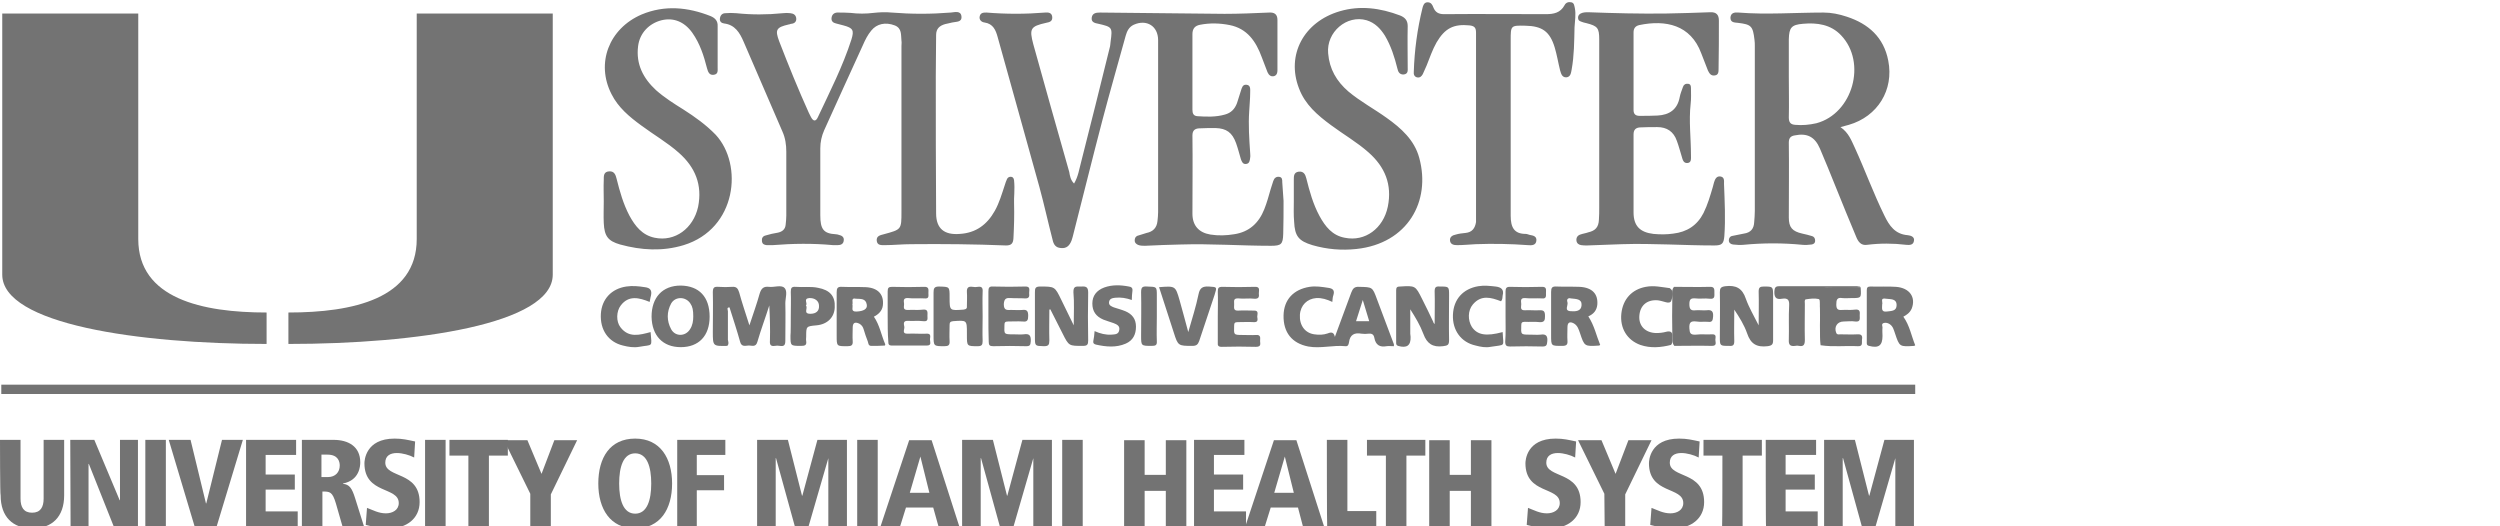 <svg width="190" height="40" viewBox="0 0 190 40" fill="none" xmlns="http://www.w3.org/2000/svg">
<path d="M0 33.43H1.56V37.892C1.56 38.55 1.804 38.965 2.438 38.965C3.072 38.965 3.316 38.55 3.316 37.892V33.43H4.876V37.648C4.876 39.282 3.95 40.16 2.463 40.16C0.975 40.16 0.049 39.282 0.049 37.648C-7.44786e-07 37.648 0 33.43 0 33.43ZM5.34 33.43H7.168L9.094 38.014H9.119V33.43H10.484V40.038H8.655L6.754 35.259H6.729V40.038H5.364L5.34 33.43ZM11.045 40.038H12.605V33.43H11.045V40.038ZM12.825 33.43H14.482L15.653 38.258H15.677L16.872 33.43H18.457L16.457 40.038H14.8L12.825 33.43ZM18.676 33.43H22.504V34.576H20.188V36.063H22.406V37.209H20.188V38.867H22.626V40.013H18.701V33.43H18.676ZM24.43 36.258H24.918C25.503 36.258 25.82 35.868 25.82 35.381C25.82 35.113 25.722 34.552 24.893 34.552H24.43V36.258ZM22.943 33.43H25.357C26.454 33.43 27.38 33.918 27.38 35.137C27.38 35.405 27.331 36.502 26.064 36.746V36.77C26.551 36.819 26.746 37.087 26.99 37.868L27.673 40.038H26.039L25.527 38.258C25.259 37.356 25.064 37.356 24.503 37.356V40.038H22.943V33.43ZM31.476 34.771C31.111 34.576 30.574 34.43 30.16 34.43C29.648 34.43 29.282 34.649 29.282 35.161C29.282 36.356 31.891 35.795 31.891 38.16C31.891 39.404 30.891 40.16 29.575 40.16C28.77 40.16 28.087 39.965 27.795 39.891L27.892 38.599C28.355 38.77 28.77 39.014 29.331 39.014C29.818 39.014 30.306 38.77 30.306 38.233C30.306 36.966 27.697 37.575 27.697 35.21C27.697 35.015 27.77 33.333 29.989 33.333C30.599 33.333 30.964 33.43 31.549 33.552C31.549 33.552 31.476 34.771 31.476 34.771ZM32.305 40.038H33.866V33.43H32.305V40.038ZM35.597 34.625H34.158V33.43H38.596V34.625H37.157V40.038H35.597V34.625Z" fill="#737373"/>
<path d="M40.302 37.526L38.303 33.455H40.083L41.156 36.015L42.131 33.455H43.862L41.863 37.575V40.086H40.302C40.302 40.038 40.302 37.526 40.302 37.526ZM48.275 39.038C49.177 39.038 49.494 38.014 49.494 36.746C49.494 35.478 49.177 34.454 48.275 34.454C47.373 34.454 47.056 35.478 47.056 36.746C47.056 38.014 47.373 39.038 48.275 39.038ZM48.275 33.333C50.177 33.333 51.079 34.82 51.079 36.746C51.079 38.697 50.177 40.16 48.275 40.16C46.373 40.16 45.471 38.672 45.471 36.746C45.471 34.796 46.349 33.333 48.275 33.333ZM51.469 33.43H55.126V34.576H52.956V36.112H55.029V37.258H52.956V40.013H51.469C51.469 40.038 51.469 33.43 51.469 33.43ZM62.953 34.82L61.441 40.038H60.417L58.978 34.82H58.954V40.038H57.54V33.43H59.88L60.953 37.673H60.978L62.124 33.43H64.367V40.038H62.953V34.82ZM65.147 40.038H66.707V33.43H65.147V40.038ZM69.95 34.698L69.145 37.453H70.633L69.95 34.698ZM70.925 38.575H68.853L68.39 40.062H66.902L69.097 33.455H70.803L72.924 40.062H71.34L70.925 38.575ZM78.532 34.82L77.021 40.038H75.997L74.558 34.82H74.534V40.038H73.12V33.43H75.46L76.533 37.673H76.557L77.703 33.43H79.946V40.038H78.532V34.82ZM80.727 40.038H82.287V33.43H80.727V40.038ZM88.602 37.307H86.993V40.062H85.432V33.455H86.993V36.088H88.602V33.455H90.162V40.062H88.602V37.307ZM90.747 33.43H94.575V34.576H92.259V36.063H94.478V37.209H92.259V38.867H94.697V40.013H90.747V33.43Z" fill="#737373"/>
<path d="M97.647 34.698L96.843 37.453H98.33L97.647 34.698ZM98.647 38.575H96.574L96.111 40.062H94.624L96.818 33.455H98.525L100.646 40.062H99.037L98.647 38.575ZM100.841 33.43H102.402V38.843H104.596V40.038H100.866C100.841 40.038 100.841 33.43 100.841 33.43ZM105.327 34.625H103.889V33.43H108.326V34.625H106.888V40.038H105.327V34.625ZM111.788 37.307H110.179V40.062H108.619V33.455H110.179V36.088H111.788V33.455H113.349V40.062H111.788C111.788 40.038 111.788 37.307 111.788 37.307ZM119.712 34.771C119.347 34.576 118.81 34.43 118.396 34.43C117.884 34.43 117.518 34.649 117.518 35.161C117.518 36.356 120.127 35.795 120.127 38.16C120.127 39.404 119.127 40.16 117.811 40.16C117.006 40.16 116.323 39.965 116.031 39.891L116.128 38.599C116.591 38.77 117.006 39.014 117.567 39.014C118.054 39.014 118.542 38.77 118.542 38.233C118.542 36.966 115.933 37.575 115.933 35.21C115.933 35.015 116.006 33.333 118.225 33.333C118.835 33.333 119.2 33.43 119.785 33.552L119.712 34.771ZM121.931 37.526L119.932 33.455H121.712L122.784 36.015L123.76 33.455H125.515L123.516 37.575V40.086H121.955L121.931 37.526ZM129.099 34.771C128.733 34.576 128.197 34.43 127.782 34.43C127.27 34.43 126.905 34.649 126.905 35.161C126.905 36.356 129.514 35.795 129.514 38.16C129.514 39.404 128.514 40.16 127.197 40.16C126.393 40.16 125.71 39.965 125.418 39.891L125.515 38.599C125.978 38.77 126.393 39.014 126.954 39.014C127.441 39.014 127.929 38.77 127.929 38.233C127.929 36.966 125.32 37.575 125.32 35.21C125.32 35.015 125.393 33.333 127.612 33.333C128.221 33.333 128.587 33.43 129.172 33.552L129.099 34.771ZM130.903 34.625H129.465V33.43H133.902V34.625H132.439V40.038H130.879C130.903 40.038 130.903 34.625 130.903 34.625ZM134.195 33.43H138.023V34.576H135.706V36.063H137.925V37.209H135.706V38.867H138.145V40.013H134.219C134.195 40.038 134.195 33.43 134.195 33.43ZM144.045 34.82L142.533 40.038H141.509L140.071 34.82H140.046V40.038H138.632V33.43H140.973L142.046 37.673H142.07L143.216 33.43H145.459V40.038H144.045V34.82ZM0.098 29.944H145.556V29.237H0.098V29.944Z" fill="#737373"/>
<path d="M31.671 18.168V1.028H42.009V20.874C42.009 24.629 31.696 26.14 21.919 26.14C21.919 25.677 21.919 24.507 21.919 23.751C26.819 23.751 31.671 22.703 31.671 18.168Z" fill="#737373"/>
<path d="M10.508 18.168V1.028H0.171V20.874C0.171 24.629 10.484 26.14 20.261 26.14C20.261 25.677 20.261 24.507 20.261 23.751C15.385 23.751 10.508 22.703 10.508 18.168Z" fill="#737373"/>
<path d="M81.629 13.95C81.946 13.413 82.019 12.852 82.165 12.316C82.897 9.415 83.628 6.538 84.335 3.636C84.384 3.49 84.384 3.319 84.408 3.149C84.554 2.076 84.53 2.052 83.482 1.808C83.238 1.759 82.921 1.71 82.97 1.344C83.018 1.003 83.287 0.954 83.603 0.954C86.749 0.979 89.894 1.028 93.064 1.052C94.185 1.052 95.307 1.003 96.453 0.954C96.843 0.93 97.086 1.076 97.086 1.515C97.086 2.783 97.086 4.075 97.086 5.343C97.086 5.538 97.038 5.709 96.843 5.782C96.599 5.855 96.428 5.709 96.331 5.489C96.184 5.124 96.038 4.733 95.892 4.343C95.453 3.149 94.795 2.173 93.454 1.905C92.722 1.759 91.966 1.735 91.21 1.881C90.82 1.954 90.625 2.173 90.625 2.588C90.625 4.514 90.625 6.416 90.625 8.342C90.625 8.61 90.698 8.805 90.991 8.83C91.698 8.878 92.405 8.903 93.088 8.708C93.551 8.586 93.844 8.293 94.014 7.83C94.112 7.513 94.209 7.22 94.307 6.903C94.38 6.684 94.429 6.416 94.721 6.44C95.063 6.465 95.014 6.782 95.014 7.025C95.014 7.489 94.965 7.976 94.941 8.439C94.868 9.512 94.941 10.561 95.014 11.633C95.014 11.755 95.038 11.853 95.014 11.975C94.99 12.194 94.965 12.438 94.697 12.462C94.453 12.487 94.38 12.292 94.307 12.097C94.185 11.682 94.088 11.292 93.941 10.878C93.649 10.073 93.21 9.756 92.381 9.732C91.966 9.732 91.528 9.732 91.113 9.756C90.796 9.78 90.625 9.927 90.625 10.292C90.65 12.267 90.625 14.242 90.625 16.241C90.625 17.144 91.113 17.68 91.991 17.826C92.6 17.924 93.21 17.899 93.795 17.802C94.941 17.631 95.672 16.948 96.087 15.9C96.282 15.412 96.428 14.876 96.574 14.364C96.648 14.169 96.696 13.95 96.769 13.755C96.843 13.535 96.989 13.413 97.208 13.438C97.452 13.462 97.452 13.657 97.452 13.852C97.477 14.315 97.525 14.803 97.55 15.266C97.55 16.095 97.55 16.924 97.525 17.777C97.501 18.558 97.379 18.68 96.599 18.68C94.307 18.68 92.015 18.509 89.723 18.582C88.821 18.607 87.919 18.631 87.017 18.68C86.846 18.68 86.651 18.68 86.481 18.607C86.334 18.533 86.237 18.436 86.237 18.29C86.237 18.119 86.285 17.997 86.432 17.924C86.651 17.851 86.895 17.777 87.139 17.704C87.626 17.607 87.919 17.314 87.968 16.802C87.992 16.583 88.017 16.339 88.017 16.12C88.017 11.755 88.017 7.415 88.017 3.051C88.017 1.978 87.139 1.442 86.164 1.881C85.798 2.052 85.652 2.368 85.554 2.71C84.969 4.831 84.359 6.952 83.799 9.073C83.018 12.048 82.287 15.022 81.531 17.973C81.507 18.094 81.458 18.192 81.434 18.29C81.287 18.655 81.068 18.899 80.629 18.85C80.215 18.826 80.068 18.558 79.995 18.216C79.654 16.9 79.361 15.559 78.996 14.218C77.947 10.414 76.874 6.611 75.826 2.832C75.68 2.295 75.485 1.808 74.826 1.71C74.607 1.686 74.387 1.515 74.461 1.223C74.534 0.954 74.753 0.954 74.973 0.954C76.46 1.076 77.947 1.076 79.434 0.954C79.703 0.93 79.946 0.979 79.971 1.296C79.995 1.637 79.751 1.686 79.507 1.735C78.313 2.003 78.215 2.173 78.532 3.368C79.434 6.611 80.337 9.829 81.263 13.072C81.312 13.364 81.361 13.681 81.629 13.95ZM77.069 15.437C77.094 16.339 77.069 17.217 77.021 18.119C76.996 18.509 76.85 18.655 76.46 18.655C74.046 18.558 71.657 18.533 69.243 18.558C68.585 18.558 67.902 18.631 67.244 18.631C66.975 18.631 66.683 18.655 66.634 18.314C66.585 17.924 66.902 17.875 67.171 17.802C68.511 17.436 68.511 17.46 68.511 16.071V3.49C68.511 3.368 68.536 3.222 68.511 3.1C68.463 2.661 68.56 2.149 67.999 1.93C67.292 1.661 66.634 1.808 66.22 2.32C65.951 2.637 65.756 3.027 65.586 3.417C64.586 5.587 63.611 7.757 62.636 9.902C62.441 10.341 62.343 10.804 62.343 11.268C62.343 12.974 62.343 14.681 62.343 16.363C62.343 17.412 62.587 17.753 63.513 17.802C63.587 17.802 63.684 17.826 63.757 17.851C63.977 17.899 64.172 18.021 64.123 18.29C64.099 18.558 63.879 18.631 63.66 18.631C63.538 18.631 63.44 18.631 63.318 18.631C61.782 18.485 60.246 18.509 58.71 18.631C58.564 18.631 58.418 18.631 58.271 18.631C58.076 18.607 57.93 18.558 57.906 18.314C57.881 18.094 57.979 17.948 58.174 17.899C58.491 17.802 58.808 17.729 59.125 17.68C59.466 17.607 59.685 17.412 59.71 17.07C59.734 16.851 59.759 16.607 59.759 16.388C59.759 14.779 59.759 13.145 59.759 11.536C59.759 10.999 59.685 10.488 59.466 10C58.491 7.732 57.491 5.441 56.516 3.173C56.223 2.49 55.858 1.881 55.029 1.783C54.834 1.759 54.687 1.637 54.712 1.418C54.736 1.174 54.882 1.003 55.126 1.003C55.394 0.979 55.687 0.979 55.955 1.003C57.125 1.125 58.296 1.125 59.49 1.003C59.685 0.979 59.88 0.979 60.076 1.003C60.319 1.028 60.49 1.149 60.514 1.393C60.539 1.637 60.392 1.783 60.149 1.808C60.076 1.808 60.027 1.856 59.954 1.856C59.003 2.076 58.881 2.247 59.222 3.149C59.929 4.977 60.661 6.782 61.465 8.561C61.514 8.683 61.587 8.781 61.636 8.903C61.831 9.268 62.026 9.22 62.172 8.878C63.075 6.952 64.05 5.05 64.708 3.002C64.927 2.295 64.83 2.125 64.099 1.93C63.903 1.881 63.708 1.832 63.538 1.783C63.318 1.735 63.172 1.613 63.196 1.369C63.221 1.125 63.367 0.979 63.611 0.954C63.952 0.954 64.293 0.954 64.635 0.979C65.22 1.052 65.805 1.052 66.39 0.979C66.854 0.93 67.292 0.906 67.756 0.954C69.267 1.076 70.755 1.076 72.266 0.954C72.559 0.93 73.022 0.784 73.071 1.247C73.12 1.71 72.656 1.637 72.364 1.71C72.193 1.759 72.022 1.783 71.827 1.832C71.413 1.954 71.145 2.173 71.145 2.661C71.145 3.685 71.12 4.733 71.12 5.758C71.12 9.244 71.12 12.731 71.145 16.217C71.145 17.387 71.779 17.875 72.949 17.777C74.168 17.704 75.021 17.07 75.606 16.022C75.948 15.412 76.143 14.73 76.362 14.072C76.411 13.925 76.46 13.755 76.533 13.608C76.582 13.486 76.728 13.413 76.85 13.438C77.021 13.462 77.045 13.584 77.069 13.706C77.142 14.389 77.045 15.047 77.069 15.437ZM124.15 13.291C124.15 14.242 124.15 15.193 124.15 16.144C124.15 17.168 124.637 17.656 125.661 17.777C126.173 17.826 126.685 17.826 127.173 17.753C128.197 17.631 128.977 17.144 129.465 16.193C129.782 15.559 129.977 14.876 130.172 14.218C130.196 14.096 130.245 13.974 130.269 13.852C130.343 13.608 130.464 13.364 130.757 13.413C131.074 13.462 131.025 13.755 131.025 13.974C131.074 15.291 131.147 16.607 131.05 17.948C131.001 18.509 130.879 18.655 130.294 18.655C127.953 18.655 125.613 18.485 123.272 18.558C122.394 18.582 121.517 18.631 120.614 18.655C120.468 18.655 120.322 18.655 120.176 18.631C120.005 18.607 119.834 18.509 119.81 18.29C119.785 18.07 119.883 17.899 120.102 17.826C120.297 17.753 120.517 17.729 120.712 17.656C121.248 17.534 121.492 17.265 121.517 16.705C121.541 16.388 121.541 16.071 121.541 15.778V3.002C121.541 2.125 121.419 1.978 120.566 1.759C120.419 1.735 120.273 1.686 120.151 1.637C120.005 1.588 119.932 1.515 119.932 1.344C119.932 1.198 120.005 1.101 120.127 1.028C120.322 0.93 120.517 0.93 120.712 0.93C122.662 1.003 124.637 1.052 126.588 1.028C127.709 1.003 128.831 0.979 129.977 0.93C130.464 0.906 130.635 1.149 130.635 1.564C130.635 2.783 130.635 4.026 130.611 5.245C130.611 5.441 130.611 5.709 130.318 5.733C130.026 5.782 129.904 5.562 129.806 5.367C129.635 4.929 129.465 4.49 129.294 4.051C128.49 1.881 126.588 1.491 124.589 1.905C124.272 1.978 124.15 2.173 124.15 2.466C124.15 4.441 124.15 6.391 124.15 8.366C124.15 8.708 124.345 8.805 124.613 8.805C125.076 8.805 125.539 8.805 125.978 8.781C126.88 8.732 127.49 8.318 127.661 7.367C127.709 7.123 127.807 6.879 127.904 6.611C127.953 6.44 128.099 6.343 128.295 6.367C128.49 6.391 128.514 6.538 128.514 6.708C128.514 7.098 128.538 7.489 128.49 7.879C128.343 9.195 128.514 10.488 128.514 11.804C128.514 12.048 128.563 12.365 128.246 12.389C127.929 12.414 127.88 12.121 127.807 11.877C127.685 11.487 127.587 11.097 127.441 10.707C127.197 10 126.685 9.659 125.954 9.659C125.515 9.659 125.076 9.659 124.637 9.683C124.32 9.707 124.15 9.854 124.15 10.219C124.15 11.243 124.15 12.267 124.15 13.291ZM98.33 15.291C98.33 14.73 98.33 14.169 98.33 13.633C98.33 13.389 98.33 13.096 98.696 13.047C99.086 12.999 99.208 13.267 99.281 13.559C99.525 14.535 99.793 15.51 100.28 16.412C100.719 17.217 101.256 17.899 102.206 18.07C103.743 18.387 105.132 17.363 105.474 15.705C105.815 14.023 105.254 12.682 104.011 11.585C103.133 10.804 102.109 10.219 101.158 9.512C100.134 8.756 99.183 7.952 98.72 6.708C97.745 4.173 99.086 1.661 101.816 0.857C103.377 0.394 104.913 0.613 106.4 1.174C106.766 1.32 106.985 1.54 106.985 1.978C106.961 3.027 106.985 4.075 106.985 5.124C106.985 5.343 107.034 5.611 106.693 5.66C106.376 5.684 106.254 5.465 106.205 5.221C105.986 4.343 105.717 3.49 105.254 2.71C104.913 2.173 104.498 1.735 103.864 1.54C102.353 1.101 100.792 2.442 100.939 4.051C101.036 5.245 101.573 6.172 102.475 6.952C103.377 7.708 104.425 8.269 105.376 8.951C106.473 9.732 107.497 10.634 107.863 11.999C108.765 15.291 106.985 18.509 103.084 18.923C101.963 19.045 100.841 18.948 99.744 18.631C98.696 18.314 98.403 17.948 98.354 16.851C98.305 16.339 98.33 15.803 98.33 15.291ZM45.886 15.291C45.886 14.754 45.861 14.218 45.886 13.681C45.886 13.389 45.861 13.047 46.3 13.023C46.69 12.999 46.788 13.291 46.861 13.584C47.105 14.559 47.373 15.51 47.836 16.388C48.275 17.192 48.811 17.875 49.762 18.07C51.298 18.387 52.688 17.363 53.054 15.729C53.395 14.047 52.834 12.706 51.591 11.609C50.713 10.829 49.689 10.244 48.738 9.537C47.836 8.878 46.983 8.171 46.471 7.147C45.276 4.807 46.276 2.173 48.763 1.101C50.518 0.369 52.273 0.54 54.005 1.223C54.346 1.369 54.565 1.588 54.541 2.003C54.541 3.051 54.541 4.1 54.541 5.148C54.541 5.367 54.59 5.636 54.248 5.684C53.907 5.733 53.81 5.465 53.736 5.197C53.493 4.246 53.2 3.319 52.615 2.49C52.005 1.637 51.176 1.32 50.274 1.54C49.323 1.783 48.616 2.515 48.494 3.514C48.324 4.88 48.885 5.953 49.86 6.855C50.494 7.415 51.225 7.879 51.932 8.318C52.81 8.878 53.663 9.488 54.395 10.244C56.492 12.511 56.004 17.387 51.957 18.631C50.347 19.119 48.738 19.021 47.129 18.582C46.203 18.314 45.934 17.948 45.886 16.948C45.861 16.412 45.886 15.851 45.886 15.291ZM114.812 9.512C114.812 11.804 114.812 14.096 114.812 16.388C114.812 17.29 115.08 17.777 115.958 17.777C116.055 17.777 116.153 17.826 116.25 17.851C116.518 17.899 116.811 17.948 116.762 18.314C116.713 18.655 116.396 18.655 116.128 18.631C114.812 18.533 113.471 18.509 112.154 18.558C111.691 18.582 111.203 18.631 110.74 18.631C110.496 18.631 110.252 18.582 110.204 18.314C110.155 17.997 110.399 17.875 110.642 17.826C110.886 17.753 111.13 17.729 111.374 17.704C111.886 17.656 112.105 17.339 112.178 16.875C112.178 16.778 112.178 16.68 112.178 16.583C112.178 11.877 112.178 7.196 112.178 2.49C112.178 2.125 112.081 1.978 111.691 1.93C110.472 1.808 109.813 2.149 109.18 3.222C108.863 3.783 108.668 4.368 108.424 4.977C108.326 5.197 108.229 5.416 108.131 5.636C108.034 5.806 107.912 5.928 107.692 5.879C107.497 5.831 107.424 5.66 107.448 5.465C107.497 3.831 107.717 2.198 108.107 0.613C108.156 0.418 108.229 0.174 108.497 0.174C108.765 0.174 108.863 0.369 108.936 0.564C109.082 0.93 109.326 1.076 109.74 1.076C112.325 1.052 114.909 1.076 117.494 1.076C118.079 1.076 118.591 0.979 118.908 0.394C119.005 0.199 119.2 0.125 119.42 0.174C119.639 0.223 119.639 0.418 119.688 0.613C119.785 1.101 119.688 1.588 119.664 2.076C119.639 3.149 119.639 4.221 119.444 5.294C119.395 5.538 119.371 5.855 119.03 5.879C118.688 5.879 118.64 5.562 118.566 5.343C118.42 4.758 118.323 4.148 118.152 3.588C117.786 2.393 117.201 1.978 115.933 1.954C114.812 1.93 114.812 1.93 114.812 3.076V9.512ZM55.273 26.287C54.175 26.311 54.175 26.311 54.175 25.214C54.175 24.214 54.2 23.215 54.175 22.215C54.175 21.849 54.273 21.776 54.614 21.8C54.956 21.825 55.297 21.825 55.638 21.8C55.98 21.776 56.077 21.922 56.175 22.215C56.394 23.02 56.662 23.8 56.955 24.726C57.247 23.848 57.516 23.093 57.735 22.312C57.857 21.922 58.028 21.752 58.442 21.8C58.832 21.849 59.368 21.63 59.612 21.874C59.88 22.117 59.685 22.654 59.685 23.044C59.71 23.995 59.685 24.946 59.685 25.896C59.685 26.238 59.588 26.335 59.271 26.287C59.149 26.262 59.003 26.262 58.881 26.287C58.564 26.335 58.491 26.189 58.515 25.896C58.539 24.994 58.515 24.117 58.466 23.215C58.174 24.141 57.833 25.043 57.564 25.97C57.442 26.433 57.125 26.238 56.857 26.262C56.613 26.287 56.345 26.36 56.248 25.97C56.004 25.092 55.711 24.214 55.443 23.361C55.199 23.361 55.321 23.556 55.321 23.653C55.321 24.385 55.321 25.092 55.321 25.823C55.346 25.97 55.419 26.14 55.273 26.287ZM109.033 24.629C109.033 23.751 109.058 22.946 109.033 22.142C109.033 21.825 109.131 21.752 109.423 21.776C110.13 21.776 110.13 21.776 110.13 22.459C110.13 23.58 110.106 24.726 110.13 25.848C110.13 26.238 110.009 26.262 109.667 26.311C108.887 26.409 108.448 26.116 108.18 25.384C107.936 24.726 107.57 24.117 107.18 23.507C107.18 24.117 107.18 24.75 107.18 25.36C107.18 25.433 107.205 25.531 107.205 25.604C107.229 26.262 106.912 26.482 106.254 26.287C106.108 26.238 106.108 26.14 106.108 26.018C106.108 24.702 106.108 23.361 106.108 22.044C106.108 21.825 106.205 21.776 106.4 21.776C107.57 21.703 107.57 21.703 108.082 22.727C108.375 23.312 108.668 23.897 108.936 24.482C108.936 24.531 108.96 24.555 109.033 24.629ZM133.658 24.726C133.658 23.8 133.683 22.971 133.658 22.166C133.658 21.849 133.756 21.776 134.048 21.776C134.756 21.776 134.756 21.776 134.756 22.508C134.756 23.629 134.756 24.726 134.756 25.848C134.756 26.165 134.682 26.262 134.341 26.311C133.512 26.409 133.049 26.14 132.781 25.336C132.561 24.702 132.196 24.117 131.805 23.532C131.805 24.336 131.781 25.116 131.805 25.921C131.805 26.238 131.708 26.311 131.415 26.287C130.708 26.287 130.708 26.287 130.708 25.604C130.708 24.482 130.733 23.336 130.708 22.215C130.708 21.898 130.781 21.8 131.123 21.752C131.927 21.654 132.415 21.898 132.683 22.703C132.927 23.385 133.293 23.995 133.658 24.726ZM79.751 23.532C79.751 24.312 79.727 25.092 79.751 25.872C79.751 26.213 79.678 26.311 79.337 26.311C78.654 26.287 78.654 26.311 78.654 25.604C78.654 24.482 78.654 23.336 78.654 22.215C78.654 21.922 78.678 21.776 79.044 21.776C80.166 21.776 80.166 21.776 80.653 22.776L81.604 24.726C81.604 23.8 81.653 22.995 81.58 22.215C81.555 21.654 81.897 21.8 82.189 21.776C82.555 21.752 82.701 21.825 82.701 22.239C82.677 23.458 82.677 24.653 82.701 25.872C82.701 26.165 82.653 26.287 82.311 26.287C81.239 26.287 81.239 26.311 80.751 25.336C80.434 24.726 80.141 24.117 79.824 23.507L79.751 23.532ZM74.68 24.044C74.68 24.677 74.656 25.287 74.68 25.921C74.68 26.213 74.607 26.311 74.314 26.311C73.485 26.311 73.485 26.311 73.485 25.482V25.336C73.485 24.312 73.485 24.336 72.437 24.409C72.218 24.434 72.169 24.507 72.169 24.702C72.169 25.116 72.144 25.531 72.169 25.921C72.193 26.238 72.071 26.311 71.779 26.311C70.95 26.311 70.95 26.311 70.95 25.482C70.95 24.409 70.95 23.312 70.95 22.239C70.95 21.922 70.998 21.776 71.364 21.776C72.169 21.8 72.169 21.776 72.169 22.581C72.169 23.629 72.169 23.605 73.217 23.532C73.436 23.507 73.51 23.434 73.485 23.239C73.485 22.898 73.51 22.556 73.485 22.215C73.461 21.849 73.607 21.752 73.924 21.8C74.046 21.825 74.192 21.825 74.314 21.8C74.631 21.752 74.704 21.898 74.68 22.191C74.656 22.8 74.68 23.434 74.68 24.044ZM92.552 24.019C92.552 23.41 92.576 22.776 92.552 22.166C92.552 21.898 92.6 21.8 92.893 21.8C93.722 21.825 94.526 21.825 95.355 21.8C95.794 21.776 95.672 22.069 95.672 22.288C95.697 22.532 95.697 22.727 95.331 22.703C94.916 22.654 94.502 22.727 94.112 22.678C93.673 22.654 93.819 22.946 93.795 23.166C93.795 23.385 93.722 23.629 94.112 23.605C94.502 23.58 94.892 23.605 95.282 23.605C95.697 23.58 95.55 23.897 95.55 24.068C95.575 24.263 95.648 24.507 95.282 24.482C94.868 24.458 94.453 24.482 94.063 24.482C93.844 24.482 93.795 24.555 93.795 24.75C93.771 25.458 93.746 25.458 94.478 25.458C94.795 25.458 95.136 25.482 95.453 25.458C95.77 25.433 95.794 25.604 95.77 25.848C95.746 26.067 95.916 26.36 95.453 26.36C94.575 26.335 93.722 26.335 92.844 26.36C92.6 26.36 92.527 26.262 92.552 26.043C92.552 25.336 92.552 24.677 92.552 24.019ZM67.463 24.044C67.463 23.41 67.463 22.776 67.463 22.142C67.463 21.874 67.536 21.8 67.804 21.8C68.609 21.825 69.414 21.825 70.218 21.8C70.633 21.776 70.559 22.044 70.559 22.264C70.559 22.483 70.633 22.727 70.243 22.678C69.828 22.654 69.414 22.703 69.023 22.654C68.633 22.629 68.682 22.849 68.707 23.068C68.731 23.288 68.56 23.58 69.023 23.556C69.389 23.532 69.779 23.58 70.145 23.532C70.559 23.483 70.486 23.775 70.486 23.995C70.486 24.214 70.559 24.458 70.169 24.409C69.779 24.36 69.389 24.409 68.999 24.385C68.585 24.36 68.707 24.677 68.731 24.848C68.755 25.043 68.511 25.384 68.999 25.36C69.462 25.336 69.95 25.384 70.413 25.36C70.755 25.336 70.706 25.555 70.681 25.75C70.657 25.945 70.852 26.262 70.438 26.262C69.56 26.262 68.682 26.262 67.78 26.262C67.536 26.262 67.512 26.14 67.512 25.97C67.463 25.336 67.463 24.677 67.463 24.044ZM127.222 21.8C128.124 21.8 129.026 21.825 129.928 21.8C130.318 21.776 130.294 21.995 130.294 22.264C130.294 22.508 130.343 22.751 129.928 22.703C129.562 22.654 129.197 22.727 128.855 22.678C128.514 22.654 128.392 22.727 128.392 23.117C128.392 23.507 128.514 23.629 128.88 23.58C129.148 23.556 129.44 23.605 129.709 23.58C130.074 23.532 130.221 23.653 130.196 24.044C130.172 24.336 130.147 24.507 129.806 24.458C129.514 24.434 129.221 24.482 128.928 24.434C128.514 24.385 128.368 24.482 128.392 24.946C128.416 25.311 128.465 25.458 128.88 25.433C129.294 25.384 129.709 25.433 130.099 25.409C130.489 25.384 130.367 25.653 130.367 25.823C130.367 26.018 130.513 26.287 130.099 26.287C129.148 26.262 128.197 26.287 127.246 26.287C127.124 26.14 127.1 25.97 127.1 25.775C127.075 24.604 127.075 23.434 127.1 22.264C127.075 22.117 127.1 21.947 127.222 21.8ZM114.422 24.044C114.422 23.41 114.422 22.776 114.422 22.142C114.422 21.898 114.495 21.8 114.738 21.8C115.543 21.825 116.348 21.825 117.152 21.8C117.567 21.776 117.494 22.02 117.494 22.264C117.494 22.483 117.542 22.727 117.177 22.678C116.762 22.654 116.323 22.703 115.909 22.654C115.494 22.629 115.616 22.922 115.616 23.117C115.616 23.312 115.494 23.605 115.909 23.58C116.275 23.556 116.64 23.605 116.982 23.58C117.347 23.556 117.42 23.678 117.42 24.019C117.42 24.312 117.396 24.507 117.006 24.482C116.64 24.434 116.25 24.482 115.884 24.458C115.665 24.458 115.616 24.531 115.616 24.726C115.592 25.433 115.567 25.433 116.299 25.433C116.567 25.433 116.835 25.458 117.079 25.433C117.518 25.36 117.64 25.555 117.591 25.97C117.567 26.238 117.518 26.335 117.225 26.335C116.396 26.311 115.592 26.311 114.763 26.335C114.495 26.335 114.397 26.262 114.397 25.97C114.446 25.311 114.422 24.677 114.422 24.044ZM75.119 24.044C75.119 23.41 75.119 22.8 75.119 22.166C75.119 21.874 75.168 21.752 75.485 21.776C76.289 21.8 77.094 21.8 77.898 21.776C78.337 21.752 78.215 22.044 78.215 22.264C78.24 22.508 78.24 22.703 77.874 22.678C77.533 22.654 77.191 22.678 76.85 22.654C76.509 22.629 76.314 22.654 76.289 23.117C76.289 23.629 76.557 23.556 76.874 23.556C77.142 23.556 77.435 23.58 77.703 23.556C78.069 23.507 78.142 23.678 78.142 23.995C78.142 24.312 78.093 24.482 77.728 24.434C77.362 24.409 76.972 24.434 76.606 24.434C76.387 24.434 76.338 24.507 76.338 24.702C76.314 25.409 76.289 25.409 77.021 25.409C77.289 25.409 77.557 25.433 77.801 25.409C78.24 25.336 78.362 25.506 78.337 25.945C78.313 26.213 78.288 26.311 77.996 26.311C77.167 26.287 76.338 26.287 75.485 26.311C75.216 26.311 75.143 26.238 75.143 25.97C75.119 25.336 75.119 24.677 75.119 24.044ZM88.09 21.825C89.333 21.727 89.333 21.727 89.65 22.824C89.87 23.58 90.065 24.36 90.308 25.238C90.601 24.214 90.894 23.312 91.089 22.361C91.186 21.874 91.406 21.752 91.869 21.776C92.503 21.825 92.503 21.776 92.308 22.41C91.918 23.58 91.528 24.751 91.137 25.921C91.04 26.189 90.918 26.287 90.625 26.287C89.553 26.287 89.528 26.287 89.211 25.287C88.846 24.165 88.48 23.02 88.09 21.825ZM141.412 21.874C141.46 22.654 141.46 22.654 140.705 22.654C140.485 22.654 140.241 22.678 140.022 22.654C139.607 22.581 139.559 22.8 139.559 23.141C139.559 23.507 139.681 23.58 139.998 23.556C140.315 23.532 140.656 23.58 140.973 23.532C141.363 23.483 141.363 23.702 141.339 23.97C141.339 24.214 141.412 24.482 140.997 24.434C140.705 24.385 140.412 24.434 140.119 24.434C139.632 24.434 139.364 24.848 139.559 25.311C139.632 25.458 139.754 25.409 139.851 25.409C140.29 25.409 140.729 25.433 141.168 25.409C141.509 25.384 141.558 25.555 141.509 25.823C141.485 26.043 141.607 26.335 141.192 26.311C140.241 26.262 139.315 26.384 138.364 26.238C138.291 25.287 138.34 24.336 138.315 23.41C138.315 23.093 138.315 22.8 138.242 22.483C138.145 22.02 138.291 21.825 138.754 21.849C139.656 21.849 140.534 21.776 141.412 21.874ZM83.189 25.165C83.628 25.36 84.042 25.458 84.457 25.433C84.725 25.409 85.018 25.433 85.066 25.067C85.115 24.751 84.871 24.653 84.628 24.555C84.359 24.458 84.091 24.385 83.847 24.287C83.287 24.044 83.018 23.653 83.018 23.068C83.018 22.483 83.335 22.069 83.921 21.849C84.53 21.63 85.164 21.654 85.798 21.776C85.969 21.8 86.09 21.874 86.066 22.093C86.042 22.312 86.017 22.532 86.017 22.8C85.603 22.654 85.188 22.581 84.749 22.629C84.53 22.654 84.311 22.703 84.286 22.971C84.262 23.215 84.481 23.288 84.652 23.361C84.945 23.458 85.237 23.532 85.53 23.653C86.042 23.873 86.334 24.238 86.334 24.824C86.334 25.409 86.115 25.872 85.554 26.116C84.823 26.433 84.067 26.36 83.287 26.189C83.116 26.14 83.067 26.067 83.091 25.921C83.14 25.701 83.165 25.458 83.189 25.165ZM60.1 23.995C60.1 23.385 60.124 22.776 60.1 22.191C60.1 21.898 60.149 21.776 60.466 21.8C61.026 21.849 61.612 21.752 62.172 21.874C63.075 22.044 63.489 22.508 63.44 23.361C63.416 24.117 62.879 24.653 62.05 24.726C61.27 24.799 61.27 24.799 61.27 25.579C61.27 25.701 61.246 25.799 61.27 25.921C61.319 26.238 61.173 26.287 60.88 26.287C60.076 26.287 60.076 26.287 60.076 25.506C60.1 25.506 60.1 23.995 60.1 23.995ZM61.246 23.215C61.441 23.41 61.002 23.848 61.587 23.848C62.026 23.848 62.27 23.629 62.245 23.239C62.245 22.873 61.928 22.629 61.49 22.654C61.026 22.703 61.416 23.068 61.246 23.215ZM144.654 24.068C145.142 24.75 145.264 25.531 145.556 26.238C145.508 26.262 145.508 26.287 145.483 26.287C144.362 26.36 144.362 26.36 144.02 25.336C143.923 25.067 143.874 24.799 143.606 24.629C143.46 24.531 143.289 24.507 143.143 24.555C142.972 24.629 143.07 24.775 143.07 24.897C143.045 25.116 143.07 25.311 143.07 25.531C143.07 26.262 142.777 26.482 142.046 26.287C141.851 26.238 141.875 26.116 141.875 25.994C141.875 24.677 141.875 23.385 141.875 22.069C141.875 21.874 141.924 21.776 142.143 21.776C142.801 21.8 143.46 21.752 144.094 21.8C145.118 21.874 145.63 22.581 145.288 23.458C145.142 23.775 144.923 23.922 144.654 24.068ZM143.045 23.141C143.045 23.41 142.948 23.727 143.387 23.678C143.752 23.629 144.142 23.653 144.142 23.19C144.142 22.678 143.679 22.751 143.338 22.703C142.85 22.605 143.118 22.995 143.045 23.141ZM120.712 24.044C121.175 24.75 121.321 25.506 121.614 26.213C121.565 26.238 121.541 26.262 121.541 26.262C120.419 26.335 120.419 26.335 120.078 25.311C119.98 25.043 119.907 24.751 119.615 24.58C119.298 24.409 119.127 24.507 119.127 24.872C119.127 25.214 119.103 25.555 119.127 25.896C119.152 26.189 119.054 26.287 118.737 26.287C117.884 26.287 117.884 26.311 117.884 25.482C117.884 24.385 117.884 23.288 117.884 22.191C117.884 21.874 117.957 21.752 118.298 21.776C118.883 21.8 119.468 21.776 120.054 21.8C121.004 21.849 121.468 22.337 121.395 23.166C121.346 23.605 121.102 23.873 120.712 24.044ZM119.371 22.678C119.225 22.629 119.03 22.703 119.127 22.971C119.2 23.215 118.835 23.629 119.395 23.653C119.761 23.678 120.176 23.653 120.2 23.19C120.224 22.703 119.785 22.727 119.371 22.678ZM66.415 24.068C66.854 24.702 66.975 25.458 67.268 26.14C67.292 26.165 67.268 26.262 67.244 26.262C66.902 26.287 66.561 26.287 66.22 26.287C65.976 26.287 66 26.067 65.951 25.945C65.83 25.653 65.732 25.336 65.635 25.019C65.586 24.848 65.488 24.702 65.318 24.604C64.976 24.434 64.805 24.531 64.805 24.897C64.805 25.238 64.781 25.579 64.805 25.921C64.83 26.238 64.708 26.311 64.415 26.311C63.587 26.311 63.587 26.335 63.587 25.506C63.587 24.409 63.587 23.312 63.587 22.215C63.587 21.898 63.66 21.776 64.001 21.8C64.611 21.825 65.22 21.8 65.805 21.825C66.732 21.874 67.195 22.386 67.097 23.215C67.049 23.629 66.756 23.897 66.415 24.068ZM64.781 23.141C64.854 23.336 64.611 23.702 65.098 23.678C65.635 23.653 65.927 23.483 65.878 23.166C65.805 22.654 65.391 22.727 65.049 22.703C64.635 22.605 64.854 22.971 64.781 23.141ZM101.256 22.946C100.841 22.751 100.451 22.629 100.037 22.654C99.354 22.703 98.842 23.19 98.793 23.922C98.744 24.726 99.183 25.311 99.89 25.409C100.232 25.458 100.573 25.458 100.914 25.336C101.207 25.214 101.378 25.263 101.451 25.604C101.865 24.482 102.28 23.361 102.694 22.239C102.816 21.922 102.938 21.776 103.304 21.8C104.303 21.825 104.303 21.8 104.645 22.727C105.083 23.873 105.498 25.019 105.937 26.165C105.937 26.189 105.937 26.238 105.937 26.311C105.742 26.311 105.547 26.287 105.376 26.311C104.864 26.409 104.547 26.213 104.45 25.677C104.401 25.409 104.255 25.336 104.011 25.36C103.84 25.384 103.645 25.384 103.474 25.36C102.938 25.263 102.597 25.433 102.523 26.018C102.499 26.14 102.475 26.335 102.255 26.311C101.304 26.213 100.378 26.506 99.427 26.335C98.184 26.091 97.525 25.263 97.55 23.97C97.574 22.776 98.305 21.995 99.525 21.8C100.012 21.727 100.451 21.8 100.939 21.874C101.329 21.922 101.451 22.093 101.329 22.459C101.28 22.581 101.28 22.751 101.256 22.946ZM103.572 22.8L103.06 24.409H104.059L103.572 22.8ZM139.876 9.659C140.51 10.097 140.705 10.682 140.973 11.243C141.753 12.95 142.387 14.705 143.216 16.388C143.582 17.144 144.02 17.802 144.996 17.875C145.215 17.899 145.532 17.997 145.459 18.314C145.41 18.631 145.118 18.631 144.874 18.607C143.874 18.485 142.875 18.485 141.899 18.607C141.436 18.68 141.217 18.363 141.07 17.997C140.534 16.729 140.022 15.461 139.51 14.193C139.12 13.218 138.73 12.267 138.315 11.292C137.925 10.39 137.34 10.097 136.389 10.292C136.097 10.341 135.95 10.488 135.95 10.829C135.975 12.731 135.95 14.632 135.95 16.534C135.95 17.29 136.218 17.582 136.974 17.753C137.218 17.802 137.486 17.875 137.73 17.948C137.876 17.997 137.95 18.119 137.95 18.29C137.95 18.485 137.828 18.558 137.681 18.582C137.462 18.607 137.218 18.631 136.999 18.607C135.511 18.46 134 18.46 132.488 18.607C132.22 18.631 131.976 18.607 131.708 18.582C131.537 18.558 131.391 18.46 131.391 18.265C131.391 18.095 131.488 17.948 131.684 17.924C131.976 17.875 132.244 17.802 132.537 17.753C133.049 17.68 133.293 17.387 133.317 16.9C133.341 16.607 133.366 16.315 133.366 16.022C133.366 11.853 133.366 7.684 133.366 3.514C133.366 3.344 133.366 3.197 133.341 3.027C133.22 1.978 133.098 1.856 132.074 1.735C131.805 1.71 131.513 1.71 131.513 1.344C131.537 0.954 131.854 0.93 132.122 0.954C134.268 1.125 136.438 0.954 138.583 0.954C139.193 0.954 139.778 1.076 140.363 1.271C141.997 1.808 143.167 2.832 143.508 4.612C143.947 6.83 142.704 8.854 140.51 9.488C140.339 9.537 140.168 9.585 139.876 9.659ZM135.95 5.831C135.95 6.855 135.975 7.903 135.95 8.927C135.95 9.317 136.097 9.463 136.438 9.488C136.974 9.537 137.511 9.488 138.047 9.366C140.802 8.634 141.899 4.758 139.924 2.685C139.144 1.856 138.096 1.71 137.023 1.808C136.145 1.881 135.975 2.1 135.95 2.978C135.95 3.929 135.95 4.88 135.95 5.831ZM53.931 24.068C53.931 25.531 53.102 26.384 51.737 26.384C50.372 26.384 49.543 25.506 49.519 24.068C49.519 22.605 50.347 21.703 51.737 21.703C53.127 21.727 53.931 22.556 53.931 24.068ZM52.688 24.044C52.688 23.58 52.639 23.312 52.469 23.068C52.127 22.532 51.323 22.508 51.006 23.068C50.664 23.702 50.664 24.385 51.006 25.019C51.323 25.604 52.103 25.579 52.444 25.019C52.639 24.726 52.688 24.385 52.688 24.044Z" fill="#737373"/>
<path d="M49.445 25.238C49.543 26.433 49.64 26.165 48.568 26.36C48.153 26.433 47.739 26.36 47.349 26.262C46.227 25.994 45.593 25.067 45.666 23.848C45.739 22.727 46.471 21.947 47.592 21.776C48.08 21.703 48.543 21.752 49.007 21.825C49.421 21.874 49.567 22.069 49.47 22.483C49.421 22.629 49.421 22.776 49.372 22.946C48.592 22.629 47.787 22.41 47.178 23.215C46.837 23.653 46.812 24.434 47.154 24.872C47.787 25.701 48.616 25.458 49.445 25.238ZM127.002 26.213C126.222 26.409 125.442 26.482 124.662 26.213C123.662 25.848 123.101 24.946 123.223 23.824C123.345 22.727 124.028 21.995 125.076 21.8C125.71 21.678 126.295 21.825 126.905 21.898C127.271 22.166 127.124 22.508 127.027 22.824C126.978 23.02 126.783 23.02 126.612 22.971C126.417 22.922 126.198 22.849 126.003 22.824C125.174 22.751 124.637 23.215 124.589 24.019C124.54 24.775 125.052 25.287 125.856 25.311C126.125 25.311 126.368 25.287 126.637 25.214C126.929 25.141 127.124 25.214 127.1 25.555C127.075 25.775 127.173 25.994 127.002 26.213ZM114.202 25.238C114.251 26.409 114.47 26.165 113.276 26.36C112.91 26.433 112.52 26.36 112.154 26.262C111.033 26.018 110.374 25.092 110.423 23.922C110.472 22.727 111.203 21.947 112.349 21.752C112.788 21.678 113.227 21.727 113.666 21.776C114.08 21.825 114.324 21.995 114.202 22.459C114.178 22.605 114.202 22.751 114.08 22.898C113.324 22.605 112.569 22.386 111.935 23.141C111.545 23.605 111.545 24.336 111.862 24.848C112.276 25.458 112.934 25.579 114.202 25.238ZM141.412 21.874C140.558 21.874 139.681 21.898 138.827 21.874C138.486 21.874 138.388 21.995 138.388 22.312C138.413 23.605 138.388 24.921 138.388 26.213C138.242 25.214 138.364 24.238 138.315 23.239C138.315 23.068 138.413 22.776 138.218 22.727C137.901 22.654 137.559 22.703 137.242 22.751C137.121 22.776 137.169 22.995 137.169 23.117C137.169 24.019 137.145 24.921 137.169 25.823C137.169 26.165 137.096 26.36 136.73 26.287C136.633 26.262 136.535 26.262 136.438 26.287C136.048 26.335 135.926 26.213 135.95 25.799C135.975 24.946 135.926 24.092 135.975 23.239C135.999 22.824 135.901 22.629 135.438 22.703C134.951 22.8 134.829 22.556 134.853 22.117C134.877 21.849 134.951 21.752 135.219 21.752C137.194 21.752 139.169 21.752 141.143 21.752C141.265 21.8 141.387 21.727 141.412 21.874ZM87.919 24.068C87.919 24.677 87.895 25.311 87.919 25.921C87.943 26.238 87.822 26.287 87.529 26.287C86.724 26.287 86.724 26.287 86.724 25.506C86.724 24.409 86.749 23.312 86.724 22.215C86.724 21.825 86.822 21.752 87.188 21.776C87.919 21.8 87.919 21.776 87.919 22.483V24.068Z" fill="#737373"/>
</svg>
